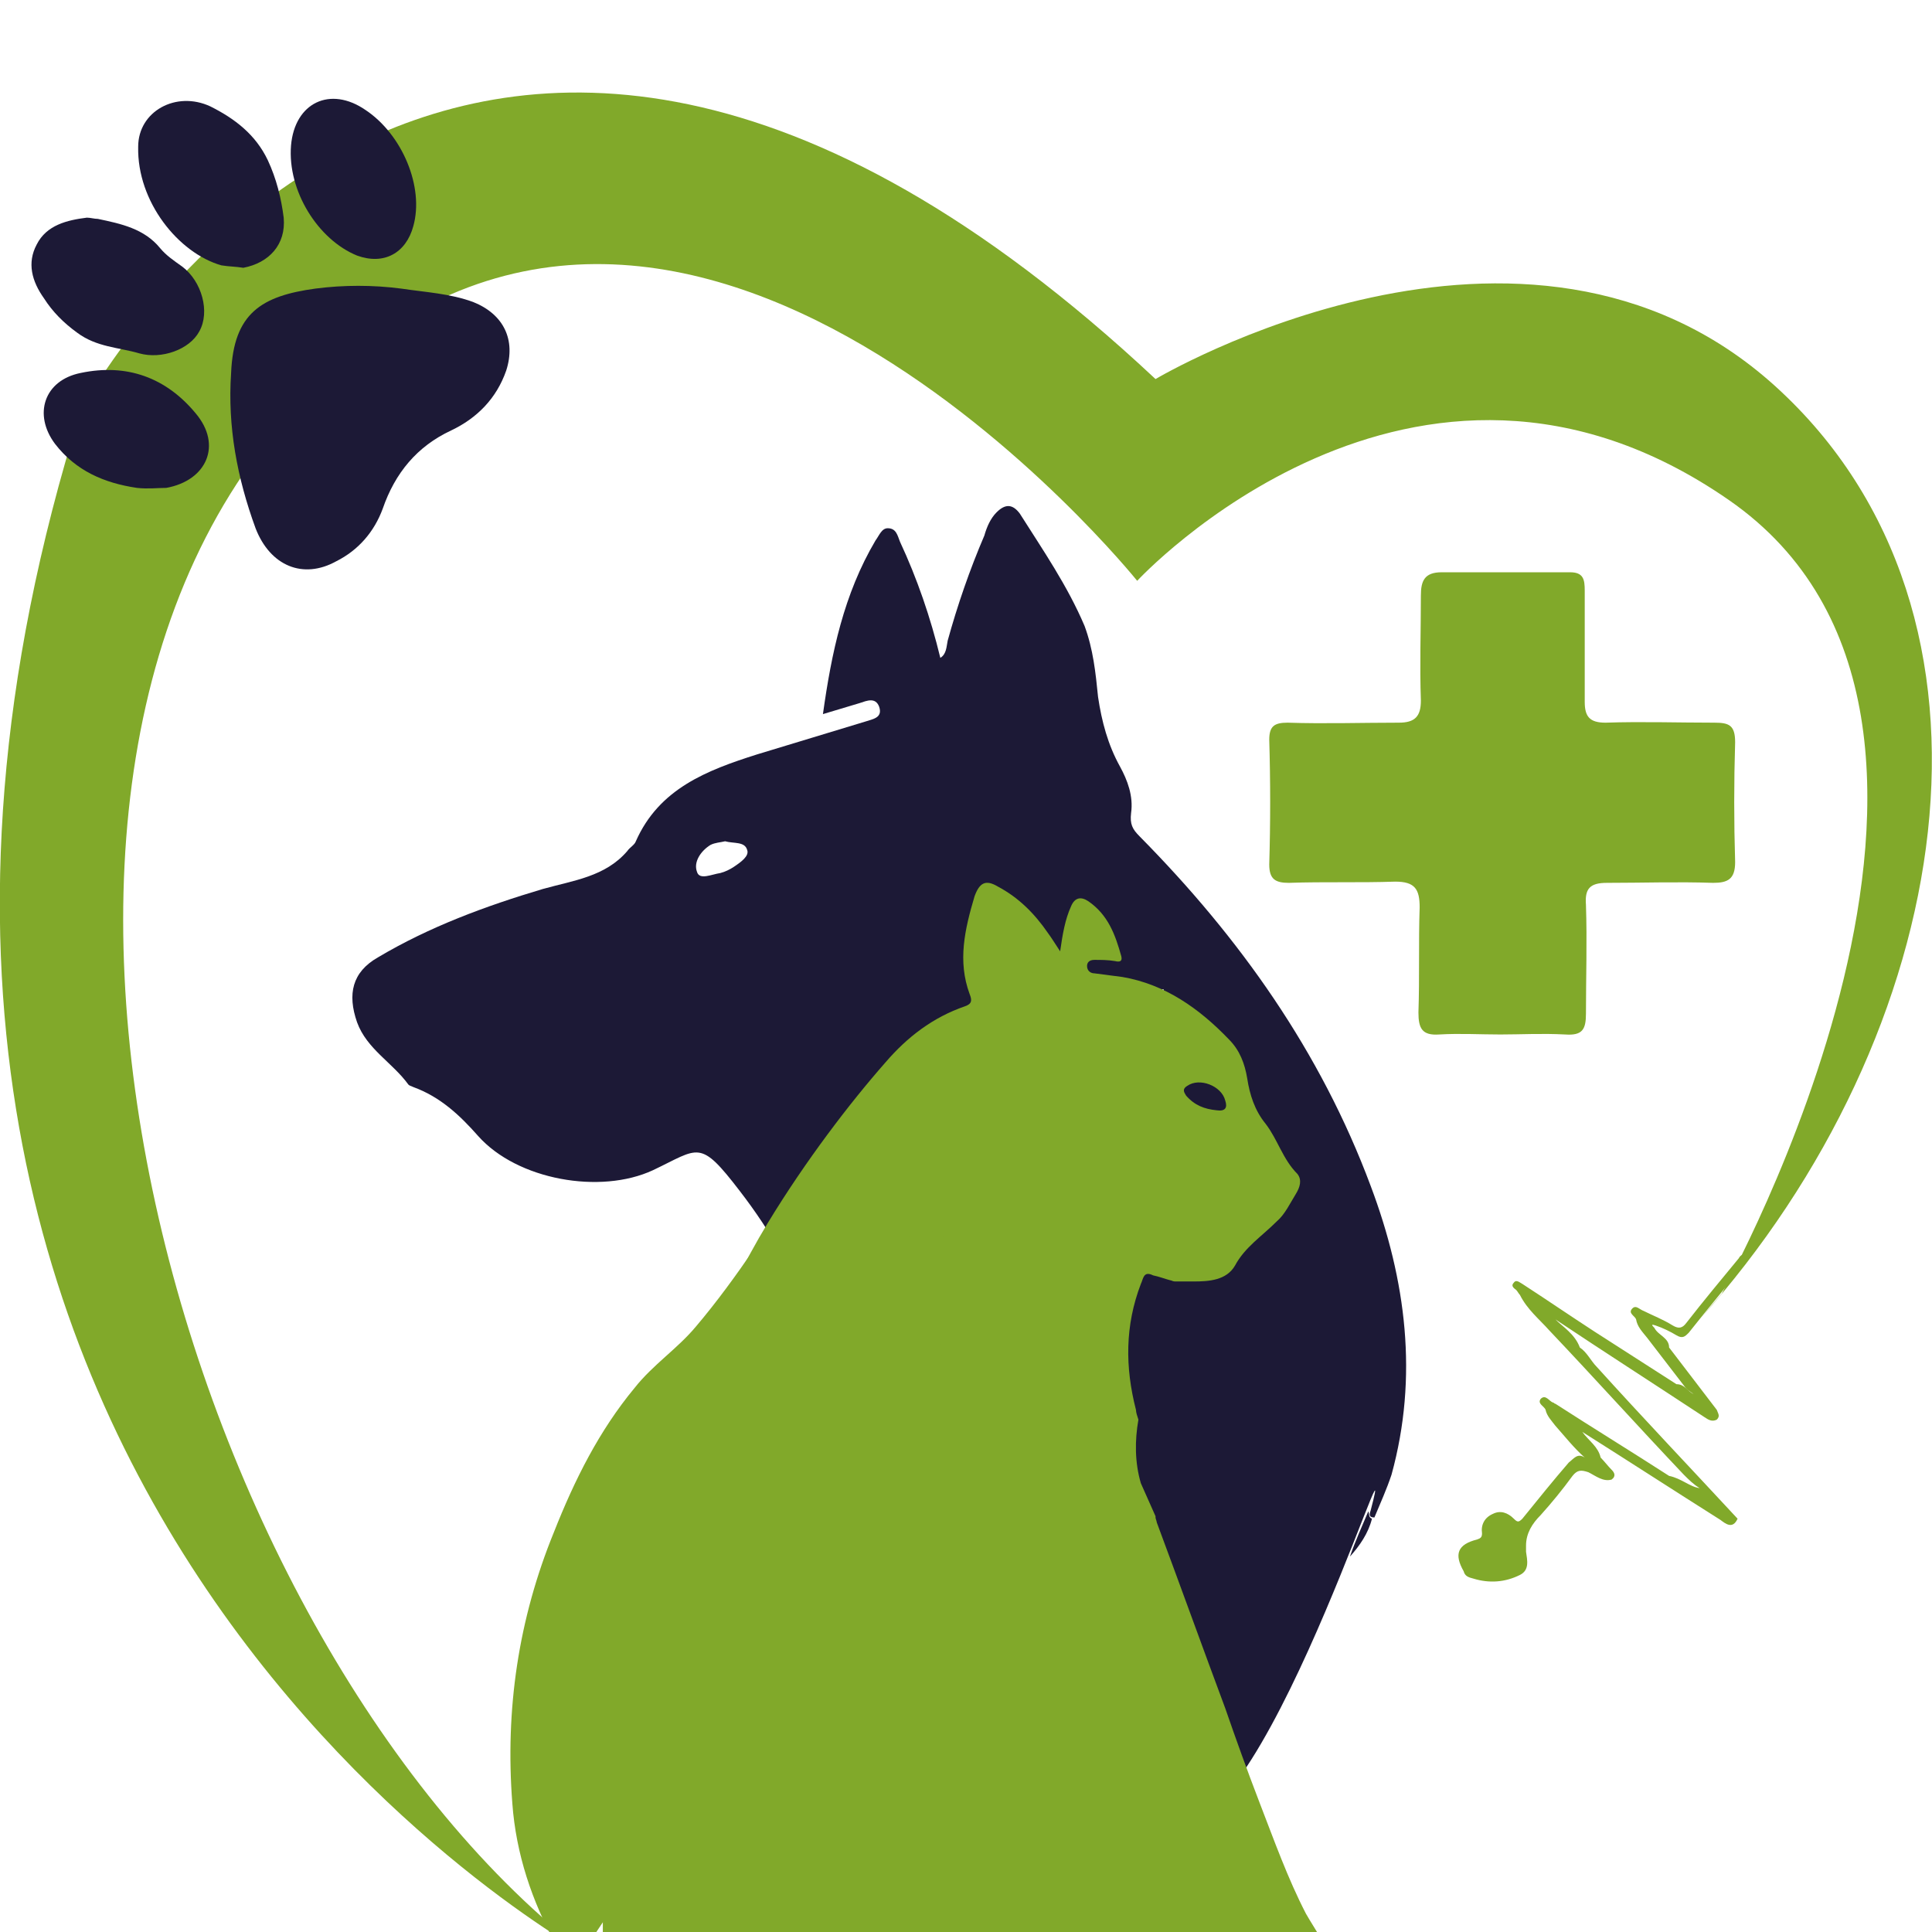 <?xml version="1.0" encoding="utf-8"?>
<!-- Generator: Adobe Illustrator 26.0.1, SVG Export Plug-In . SVG Version: 6.00 Build 0)  -->
<svg version="1.1" id="Layer_1" xmlns="http://www.w3.org/2000/svg" xmlns:xlink="http://www.w3.org/1999/xlink" x="0px" y="0px"
	 viewBox="0 0 158 158" style="enable-background:new 0 0 158 158;" xml:space="preserve">
<style type="text/css">
	.st0{fill:#1C1936;}
	.st1{fill:#80A92A;}
	.st2{fill:#81A92A;}
</style>
<g>
	<path class="st0" d="M112.1,97c-4.1-11-10.7-20.3-18.9-28.6c-0.6-0.6-0.8-1-0.7-1.9c0.2-1.4-0.3-2.7-0.9-3.8
		c-1-1.8-1.5-3.7-1.8-5.7c-0.2-2-0.4-3.9-1.1-5.8c-1.4-3.3-3.4-6.2-5.3-9.2c-0.6-0.8-1.2-0.8-1.9-0.1c-0.5,0.5-0.8,1.2-1,1.9
		c-1.2,2.8-2.2,5.7-3,8.6c-0.1,0.5-0.1,1.1-0.6,1.4c-0.8-3.3-1.9-6.5-3.3-9.5c-0.2-0.5-0.3-1.1-1-1.1c-0.5,0-0.7,0.6-1,1
		c-2.6,4.4-3.6,9.2-4.3,14.2c1-0.3,2-0.6,3-0.9c0.6-0.2,1.3-0.5,1.6,0.3c0.3,0.9-0.5,1-1.1,1.2c-3,0.9-5.9,1.8-8.9,2.7
		c-4.1,1.3-8,2.8-9.9,7.1c-0.1,0.3-0.5,0.5-0.7,0.8c-1.8,2.1-4.4,2.4-6.9,3.1c-4.7,1.4-9.3,3.1-13.5,5.6c-2.1,1.2-2.5,3-1.7,5.3
		c0.8,2.2,2.9,3.3,4.2,5.1c0.1,0.1,0.2,0.1,0.4,0.2c2.2,0.8,3.8,2.3,5.3,4c3.2,3.6,10,4.8,14.3,2.8c3.8-1.8,3.8-2.6,7.1,1.7
		c5.1,6.6,7.9,14.1,8.9,22.3c0.3,0.9-0.1,1.8,0.2,2.7c0,0.1,0,0.2,0,0.2c0.2,0.4,0.4,0.9,0.9,0.8c0.4-0.1,0.4-0.5,0.5-0.9
		c0.1-0.6,0.5-1.1,1-1c0.7,0.1,0.4,0.8,0.3,1.2c-0.1,0.9,0.2,1.3,1.2,0.9c-0.4,0.6-0.9,0.5-1.4,0.6c-0.4,0.1-0.9,0.1-1,0.5
		c-0.2,1.4-1.2,2-2.3,2.5c-0.2,0.5-0.4,1.1-0.6,1.6c-3.4,8.3-9.3,13.4-17,14.7c0.1,0.2,0.2,0.4,0.3,0.6c0.3,0.9,0.4,1.9,0.5,2.8
		c4.3,0.1,8.8-0.5,13.3-2c9.5-3.1,16.1-9,18.5-18.9c0.2-1,0.4-1.9,0.5-2.9c0.8-1.3,2.3-4.5,4-8.5c2.4,10.6,5,32,6.4,33.6
		c6.9,7.9,20.1-35,17.4-24.7c-0.1,0.3-0.2,0.6,0.3,0.6c0.5-1.2,1-2.3,1.4-3.5C116,112.6,115,104.7,112.1,97z M60,70.9
		c-0.3,0.2-0.7,0.4-1.1,0.5c-0.7,0.1-1.7,0.6-1.9-0.1c-0.3-0.8,0.3-1.7,1.1-2.2c0.4-0.2,0.8-0.2,1.2-0.3c0.7,0.2,1.6,0,1.8,0.7
		C61.3,70,60.6,70.5,60,70.9z M84.1,120.2c-0.1-1.7-0.4-3.3-1.1-5c-0.2-0.5-0.2-1.2-1.1-0.7c-0.3,0.4,0.1,0.7,0.1,1.2
		c-0.6-0.7-1.2-1.1-2-0.7c-0.2,0-0.3,0-0.5,0c-0.8,0.8,0.1,0.7,0.5,0.8c0.6,0.2,1.3,0.2,0.7,1.3c0-0.6-0.2-1.1-0.7-1.1
		c-0.8,0-1.2-0.6-1.6-1c-1.4,0-2.9-0.1-3.6-1.4c-0.9-1.6-2.3-2.5-3.5-3.8c-0.7-0.7-1.2-1.6-1.7-2.4c-0.3-0.5-0.5-1.2-0.1-1.6
		c1.2-1.3,1.6-3,2.7-4.3c1-1.2,1.3-2.5,1.6-3.9c0.2-1.2,0.6-2.5,1.5-3.4c2.6-2.6,5.4-4.7,9.1-5.4c0.8-0.1,1.6-0.2,2.4-0.3
		c0.4,0,0.6-0.2,0.6-0.6c0-0.4-0.3-0.6-0.6-0.6c-0.6,0-1.2,0-1.7,0.1c-0.4,0.1-0.6,0-0.5-0.5c0.5-1.8,1.1-3.6,2.8-4.7
		c0.7-0.5,1.1-0.3,1.5,0.4c0.5,1.2,0.7,2.4,0.9,3.9c0.4-0.7,0.7-1.1,1-1.6c1.1-1.7,2.5-3,4.3-4c0.6-0.3-2.8,11.1-6.1,22.1
		c-2,3-3.4,5.5-3.2,5.5c0.3,0.1,0.7,0.7,1,1.7C85.8,114.4,84.8,117.8,84.1,120.2z M97.6,90.5C97.6,90.5,97.6,90.5,97.6,90.5
		C97.7,90.3,97.7,90.2,97.6,90.5z"/>
	<path class="st0" d="M69.4,122.6c0.3,0.2,0.6,0.4,1,0.7c0-1.2,0.5-2.5,1.7-2.2c1.4,0.3,0,1.7,0.5,2.5c0.1,0,0.2-0.1,0.3-0.1
		c0.4-0.1,0.4-1,0.9-0.5c0.4,0.4-0.2,1.2-0.5,1.2c-1.7,0.1-2.3,1.3-3,2.5c-0.3,0.6-1.1,0.5-1.7,0.5c0.3-0.6,0.1-1.4,0.5-1.9
		c0.2,0,0.4,0.5,0.6,0.2c0.2-0.5-0.2-0.7-0.6-0.9C69.2,123.9,69.3,123.2,69.4,122.6z"/>
	<path class="st0" d="M76.5,100.3c-0.7,0.1-0.9-0.3-0.7-0.9c0.3-1.3,2.2-2,3.3-1.3c0.4,0.3,0.2,0.6,0,0.9
		C78.4,99.9,77.5,100.2,76.5,100.3z"/>
	<path class="st0" d="M79.6,115.1c-0.3,1,0.5,0.5,0.8,0.5c0.7,0,1.1,0.2,1.2,1c0,0.5-0.2,0.9-0.6,1.1c-0.2,0.1-0.5,0.2-0.7-0.1
		c-0.3-0.5,0.5-0.6,0.4-1.1c-0.9-0.1-2.1,0.1-2-1.4C78.9,115.1,79.2,115.1,79.6,115.1z"/>
	<path class="st0" d="M82,114.5c-0.1,0.7,1.3,1,0.6,1.6c-0.7,0.6-0.9-0.6-1.3-0.9c-0.4-0.3-0.8-0.1-1.1-0.2
		C80.8,114.8,81.4,114.7,82,114.5z"/>
	<path class="st0" d="M69.1,124.5c0.6-0.4,0.9-0.2,1.1,0.4c0.1,0.6,0,1.2-0.6,1.3c-0.8,0.2-0.2-0.7-0.5-0.9
		C69.1,125,69.1,124.7,69.1,124.5z"/>
	<path class="st0" d="M111.9,123.6c0.1,0.2,0,0.5,0.3,0.6c-0.3,1.2-1,2.2-1.8,3.1C110.8,126.1,111.4,124.8,111.9,123.6z"/>
	<path class="st0" d="M69.2,119.6c0.4,0.9,0.3,1.8,0.2,2.7C69,121.4,69.1,120.5,69.2,119.6z"/>
	<path class="st0" d="M77.4,119.9c-0.6-0.3-0.8,0-0.8,0.7c0,0.4-0.2,0.8-0.5,1.1c-0.5,0.5-1.3,0.8-0.4,1.6c0.2,0.2,0,0.4-0.2,0.5
		c-0.2,0.1-0.4,0-0.6-0.2c-0.5-0.5-0.9-1.1-1.4-1.6c-0.6-0.6-0.8-1.3-0.4-2.1c0.4-0.8,1-1.4,1.9-1.3c0.7,0.1,0.8,0,0.9-0.7
		c0.2-1.3,1-1.8,2.2-1.6c1,0.2,1.4,0.9,1.4,1.8C79.5,119.1,78.6,119.9,77.4,119.9z"/>
	<path class="st0" d="M83.6,59.8c-2.1,0-2.1-0.1-2.2-1.9c0-1.4,1-1.1,1.7-1.2c1.7-0.4,2.8,0.4,2.7,1.8
		C85.7,60.2,84.5,59.8,83.6,59.8z"/>
	<path class="st0" d="M71.6,123.6c-0.5-0.7-0.5-1.1,0-1.8C71.9,122.5,71.9,123,71.6,123.6z"/>
	<path class="st0" d="M78.7,118.1c-0.2,0.6-0.5,1-1.1,0.9c-0.6,0-1-0.5-0.9-1.1c0-0.7,0.5-1,1.1-0.9
		C78.4,117.1,78.7,117.6,78.7,118.1z"/>
	<path class="st0" d="M74.8,119.4c0.7,0.1,1.1,0.4,1.1,1c0,0.6-0.4,1-1,1c-0.6,0.1-1.1-0.3-1.1-0.9
		C73.7,119.9,74.3,119.6,74.8,119.4z"/>
</g>
<path class="st1" d="M84.7,147.2c0,1.3-19.6,8.8-20.9,8.7"/>
<g>
	<path class="st2" d="M108,158.5c-0.4-0.7-0.8-1.3-1.2-2c-1.5-2.9-2.6-6-3.8-9.1c-1-2.6-1.9-5.1-2.8-7.7c-1.9-5.1-3.7-10.1-5.6-15.2
		c0-0.1-0.1-0.3-0.1-0.4c0,0,0-0.1,0-0.1c-0.4-0.9-0.8-1.8-1.2-2.7c-0.5-1.7-0.5-3.5-0.2-5.2c-0.1-0.3-0.2-0.6-0.2-0.8
		c-0.9-3.5-0.9-6.9,0.4-10.3c0.2-0.4,0.2-1.1,1-0.7c0.5,0.1,1,0.3,1.4,0.4c0.1,0,0.2,0.1,0.4,0.1c0.2,0,0.3,0,0.5,0c0.3,0,0.7,0,1,0
		c1.3,0,2.7-0.1,3.4-1.3c0.8-1.5,2.2-2.4,3.4-3.6c0.7-0.6,1.1-1.5,1.6-2.3c0.3-0.5,0.5-1.1,0.1-1.6c-1.2-1.2-1.6-2.8-2.6-4.1
		c-0.9-1.1-1.3-2.4-1.5-3.7c-0.2-1.2-0.6-2.3-1.5-3.2c-2.4-2.5-5.2-4.5-8.7-5.1c-0.8-0.1-1.5-0.2-2.3-0.3c-0.3,0-0.6-0.2-0.6-0.6
		c0-0.3,0.2-0.5,0.6-0.5c0.6,0,1.1,0,1.7,0.1c0.4,0.1,0.6,0,0.5-0.4c-0.5-1.8-1.1-3.4-2.7-4.5c-0.6-0.4-1.1-0.3-1.4,0.4
		c-0.5,1.1-0.7,2.3-0.9,3.7c-0.4-0.6-0.7-1.1-1-1.5c-1.1-1.6-2.4-2.9-4.1-3.8c-1-0.6-1.5-0.3-1.9,0.8c-0.8,2.7-1.4,5.3-0.4,8
		c0.2,0.5,0.2,0.8-0.4,1c-2.6,0.9-4.7,2.5-6.5,4.6c-2.9,3.3-6.5,8-9.6,13.1c-4,6.6-6.8,13.9-5.4,19.5c0.4,0.8-5.1,5-8.1,7.7
		c-1.1,1-1.9,1.8-1.9,2.2c0.1-0.3,0.8-1.1,1.9-2.1v31H108z M97.1,88.8c1-0.7,2.8,0,3.1,1.2c0.2,0.6,0,0.9-0.7,0.8
		c-1-0.1-1.8-0.4-2.5-1.2C96.9,89.4,96.6,89.1,97.1,88.8z"/>
	<path class="st2" d="M76.3,125.4c-0.1-2.1,0-4.3,0-6.4c0-1.2,0.3-2.1,0.9-2.7c-0.1-1.7-0.1-3.3-0.2-5c-0.1-3.6-0.1-7.2,0.2-10.8
		c-0.1,0-0.3,0.1-0.4,0.1c-4.3,1-8.8,2.2-13.3,1.7c-0.6-0.1-1.2-0.1-1.8-0.2c-1.5,2.2-3.1,4.4-4.8,6.4c-1.5,1.8-3.5,3.1-5,5
		c-2.9,3.5-4.9,7.5-6.6,11.8c-2.9,7.1-4,14.5-3.4,22.2c0.3,4.1,1.6,8,3.6,11.6c1.1,2,1.3,1.9,2.5,0.1c4.5-7.1,9.8-13.6,16.1-19.3
		c0.6-0.5,0.7-1.1,0.7-1.8c0-2.5,0-4.9,0-7.4c0-2.6,0.9-3.6,3.5-3.6c2.1,0,4.3-0.1,6.4,0C76,127.1,76.4,126.6,76.3,125.4z"/>
</g>
<path class="st2" d="M140.8,105.8c0,0,26.4-47,0.6-64.9S93,47.5,93,47.5S55.8,1.2,25.1,32.4s-10,102.4,23,127.5
	c0,0-69.4-37.7-41.5-126.3c0,0,30-56.8,87.9-2.6c0,0,30.2-18,50.7,0.6c20.6,18.7,14.7,53-6.2,76.3"/>
<g>
	<path class="st0" d="M8,17.9c1.9,0.4,3.8,0.8,5.1,2.4c0.5,0.6,1.1,1,1.8,1.5c1.6,1.2,2.3,3.7,1.4,5.3c-0.8,1.5-3.1,2.3-4.9,1.8
		c-1.7-0.5-3.5-0.5-5.1-1.7c-1.1-0.8-2-1.7-2.7-2.8C2.6,23,2.2,21.5,3,20c0.8-1.6,2.5-2,4.1-2.2C7.4,17.8,7.7,17.9,8,17.9z"/>
	<path class="st0" d="M19.9,21.9c-0.6-0.1-1.2-0.1-1.8-0.2c-3.5-1-6.9-5.2-6.8-9.7c0-2.9,3.1-4.6,5.9-3.3c2,1,3.7,2.3,4.7,4.4
		c0.7,1.5,1.1,3.1,1.3,4.7C23.4,20,22,21.5,19.9,21.9z"/>
	<path class="st0" d="M11.2,39.9c-2.7-0.4-5-1.4-6.7-3.6c-1.8-2.4-0.9-5.2,2.1-5.8c3.8-0.8,7,0.4,9.4,3.3c2.2,2.6,0.9,5.5-2.4,6.1
		C12.9,39.9,12.1,40,11.2,39.9z"/>
	<path class="st0" d="M23.8,11.9C24.1,8.4,27,7,29.9,9c3,2,4.8,6.3,3.9,9.5c-0.6,2.2-2.4,3.2-4.6,2.4C26,19.6,23.5,15.6,23.8,11.9z"
		/>
	<path class="st0" d="M32.8,23.6c2,0.3,4,0.4,5.9,1.1c2.5,1,3.5,3.1,2.7,5.6c-0.8,2.3-2.4,3.9-4.5,4.9c-2.8,1.3-4.6,3.5-5.6,6.4
		c-0.7,1.9-2,3.4-3.8,4.3c-2.7,1.5-5.4,0.4-6.6-2.7c-1.5-4.1-2.3-8.3-2-12.7c0.2-4.9,2.5-6.3,6.9-6.9C28.1,23.3,30.5,23.3,32.8,23.6
		z"/>
</g>
<path class="st2" d="M122.7,84.6c-1.7,0-3.3-0.1-5,0c-1.4,0.1-1.7-0.5-1.7-1.8c0.1-2.9,0-5.7,0.1-8.6c0-1.5-0.4-2.1-2-2.1
	c-2.9,0.1-5.8,0-8.7,0.1c-1.1,0-1.6-0.3-1.6-1.5c0.1-3.4,0.1-6.8,0-10.2c0-1.1,0.4-1.4,1.5-1.4c3,0.1,6.1,0,9.1,0
	c1.3,0,1.8-0.5,1.8-1.8c-0.1-2.9,0-5.7,0-8.6c0-1.2,0.3-1.9,1.7-1.9c3.5,0,7,0,10.5,0c1.1,0,1.2,0.6,1.2,1.5c0,3,0,6.1,0,9.1
	c0,1.2,0.4,1.7,1.7,1.7c3-0.1,5.9,0,8.9,0c1.2,0,1.7,0.2,1.7,1.6c-0.1,3.3-0.1,6.5,0,9.8c0,1.4-0.6,1.7-1.8,1.7
	c-2.9-0.1-5.8,0-8.7,0c-1.4,0-1.8,0.5-1.7,1.8c0.1,3,0,5.9,0,8.9c0,1.3-0.3,1.8-1.7,1.7C126.1,84.5,124.4,84.6,122.7,84.6z"/>
<path class="st2" d="M136.5,120.7c-3.1-2-6.2-3.9-9.3-5.9c-0.1,0-0.1-0.1-0.2-0.1c-0.3-0.1-0.6-0.7-1-0.3c-0.3,0.4,0.3,0.6,0.4,0.9
	c0.1,0.5,0.5,0.9,0.8,1.3c0.8,0.9,1.5,1.8,2.4,2.6c-0.6-0.4-0.9,0.1-1.3,0.4c-1.3,1.5-2.5,3-3.8,4.6c-0.3,0.3-0.4,0.3-0.7,0
	c-0.5-0.5-1.1-0.7-1.7-0.4c-0.7,0.3-1,0.9-0.9,1.6c0,0.3-0.1,0.4-0.4,0.5c-1.6,0.4-1.9,1.2-1.1,2.6c0.1,0.4,0.4,0.5,0.8,0.6
	c1.3,0.4,2.6,0.3,3.8-0.3c0.8-0.4,0.6-1.2,0.5-1.9c0-0.2,0-0.3,0-0.5c0-1,0.5-1.8,1.2-2.5c0.9-1,1.8-2.1,2.6-3.2
	c0.4-0.5,0.7-0.5,1.3-0.3c0.6,0.3,1.2,0.8,1.9,0.6c0.4-0.3,0.2-0.6,0-0.8c-0.3-0.3-0.6-0.7-0.9-1c-0.2-0.9-1-1.4-1.5-2.1
	c3.8,2.4,7.5,4.8,11.3,7.2c0.4,0.3,1,0.8,1.4-0.1c-3.8-4.1-7.7-8.2-11.5-12.4c-0.5-0.5-0.8-1.2-1.4-1.6c-0.4-1.1-1.4-1.7-2-2.3
	c3.9,2.6,8.1,5.3,12.2,8c0.3,0.2,0.6,0.4,1,0.2c0.3-0.3,0.1-0.5,0-0.8c-1.3-1.7-2.6-3.4-3.9-5.1c0-0.8-0.9-1-1.2-1.6
	c-0.3-0.3-0.2-0.3,0.1-0.2c0.6,0.2,1.2,0.5,1.7,0.8c0.5,0.3,0.7,0.1,1-0.2c1.5-1.9,3.1-3.8,4.6-5.7c0.1-0.2,0.5-0.4,0.1-0.6
	c-0.3-0.2-0.5,0-0.6,0.2c-1.4,1.7-2.9,3.5-4.3,5.3c-0.3,0.4-0.6,0.5-1.1,0.2c-0.8-0.5-1.6-0.8-2.4-1.2c-0.3-0.1-0.6-0.5-0.9-0.2
	c-0.4,0.4,0.2,0.6,0.3,0.9c0.1,0.6,0.5,1,0.9,1.5c1,1.3,2,2.6,3,3.9c0.2,0.3,0.5,0.5,0.8,0.7c-0.5-0.2-0.7-0.8-1.4-0.8
	c-2.2-1.4-4.5-2.9-6.7-4.3c-2-1.3-3.9-2.6-5.9-3.9c-0.2-0.1-0.5-0.4-0.7-0.1c-0.3,0.3,0.1,0.5,0.2,0.6c0.1,0.1,0.2,0.3,0.3,0.4
	c0.6,1.2,1.6,2,2.4,2.9c3.7,3.9,7.3,7.9,11,11.8c0.4,0.4,0.8,0.8,1.3,1.1C138.2,121.6,137.5,120.9,136.5,120.7z"/>
</svg>
